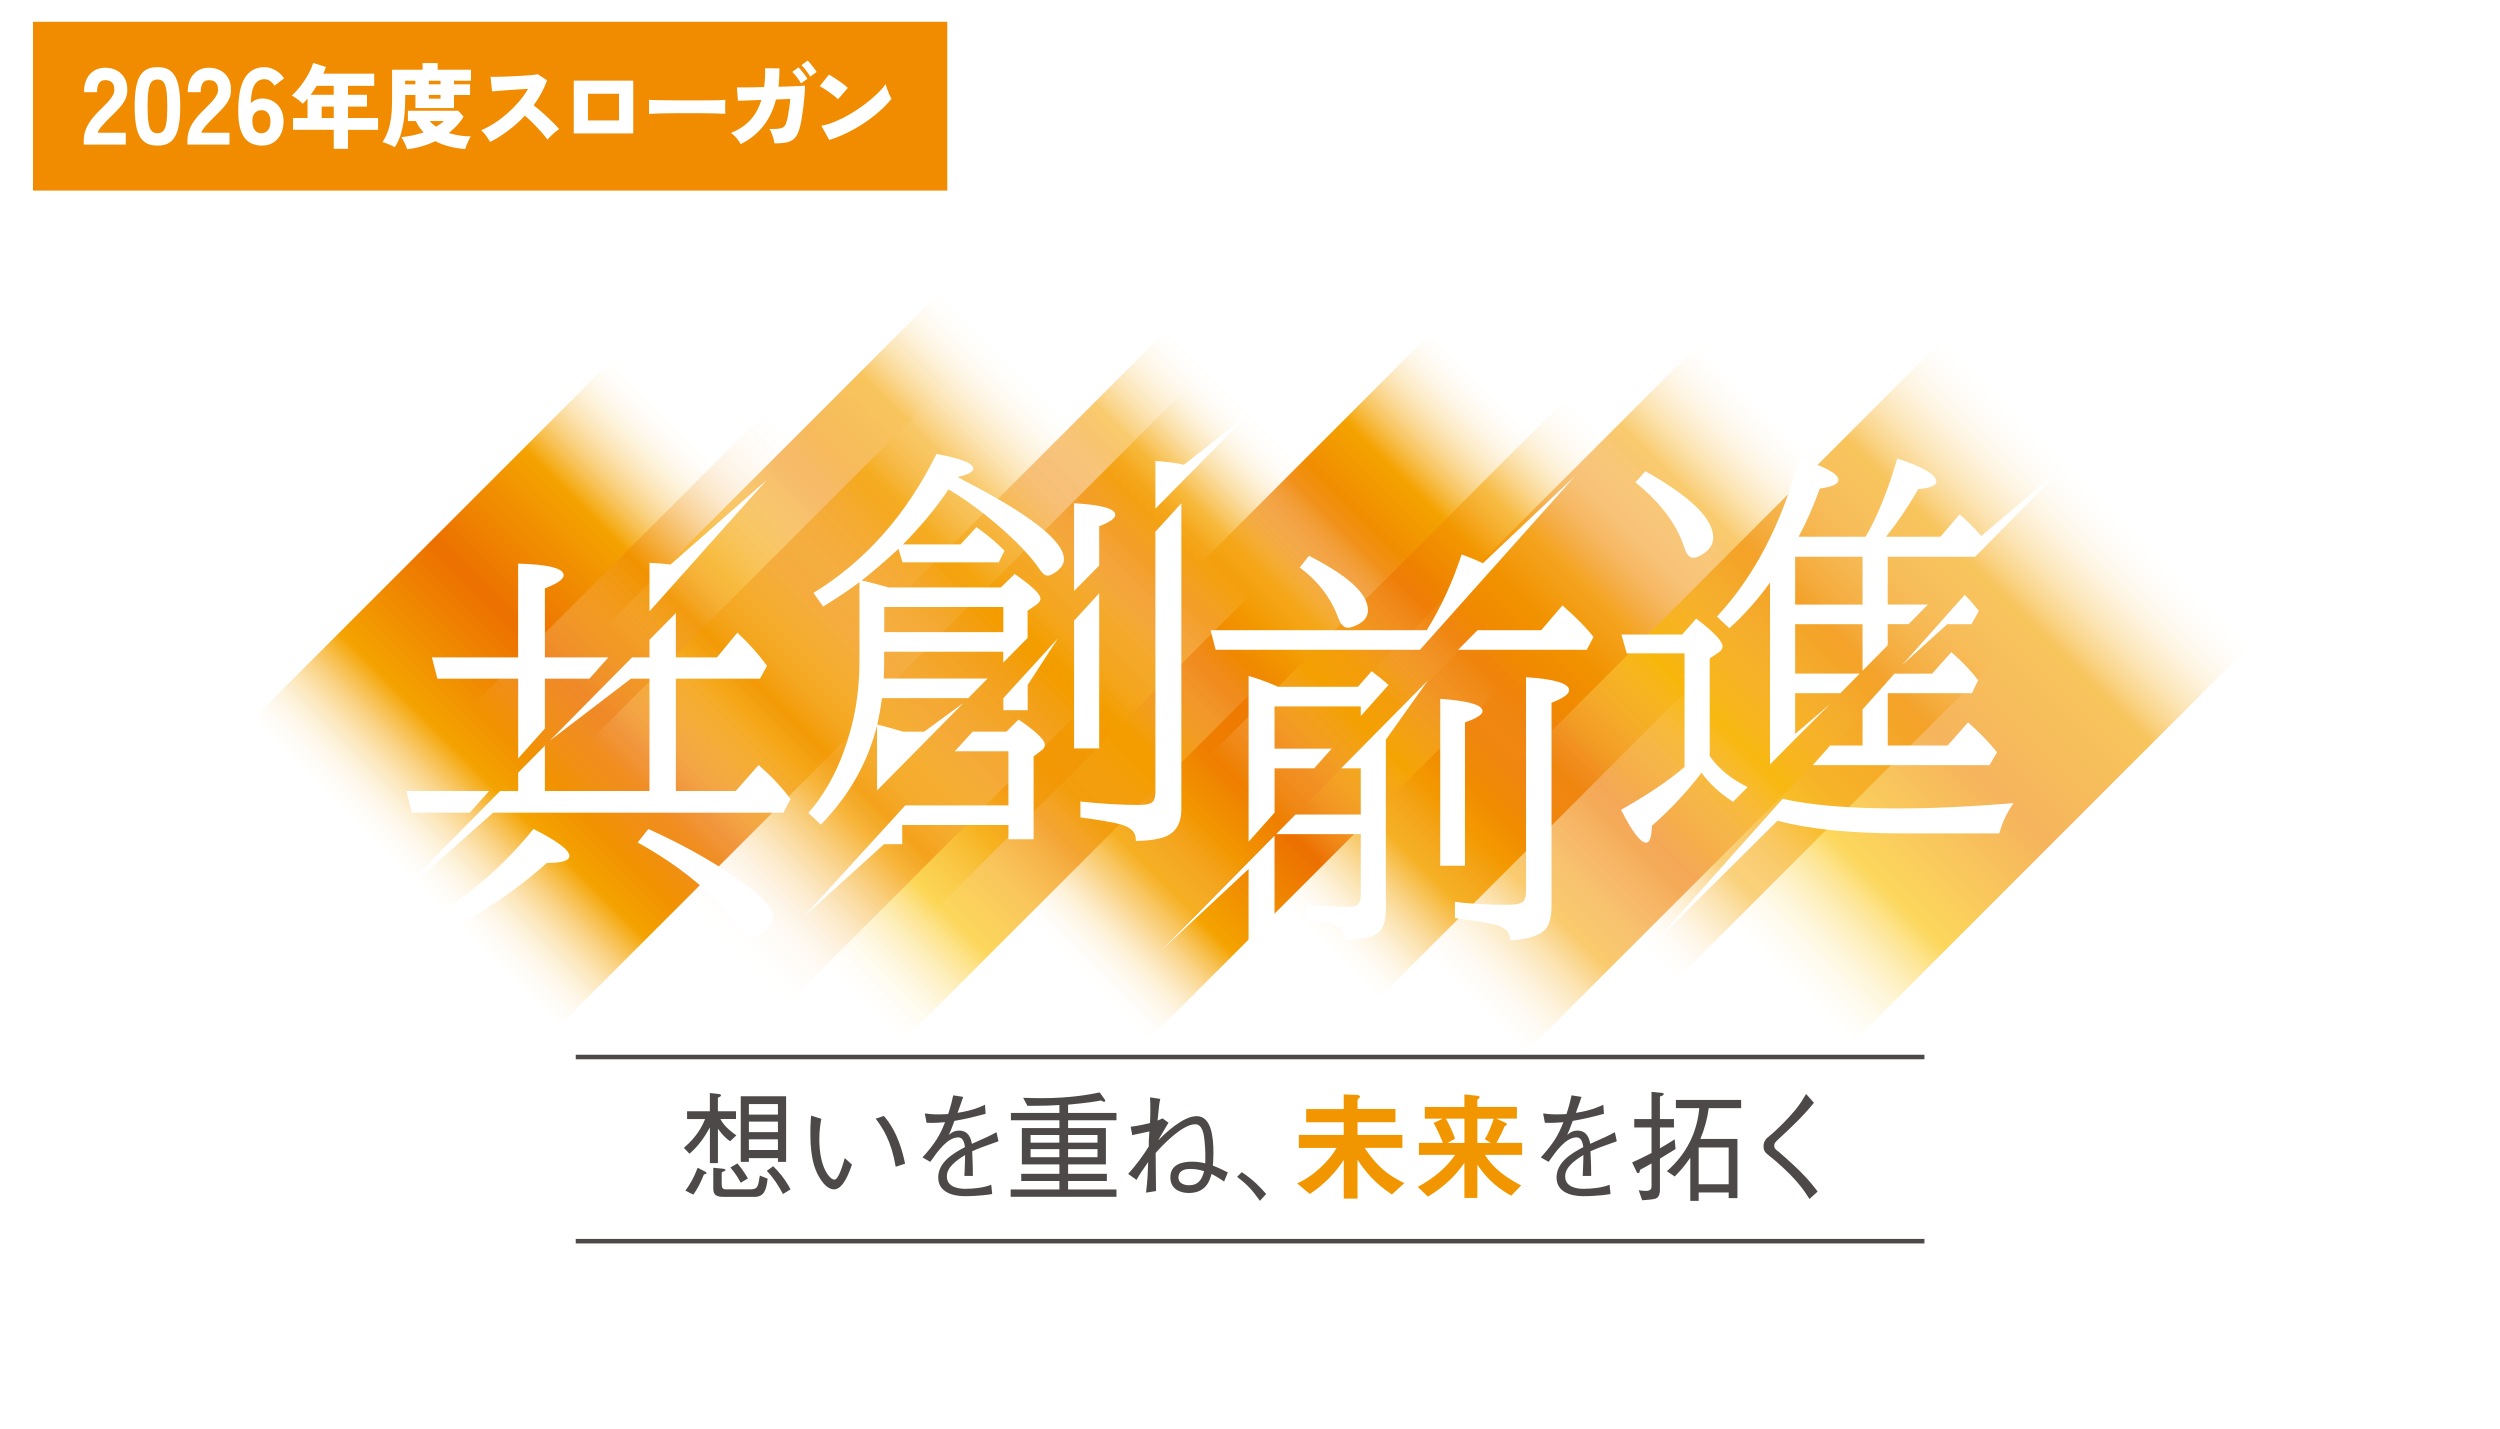 <?xml version="1.0" encoding="UTF-8"?>
<svg xmlns="http://www.w3.org/2000/svg" xmlns:xlink="http://www.w3.org/1999/xlink" viewBox="0 0 700 400">
  <defs>
    <style>
      .cls-1 {
        fill: url(#_名称未設定グラデーション_226);
      }

      .cls-1, .cls-2, .cls-3 {
        mix-blend-mode: color-dodge;
      }

      .cls-1, .cls-4, .cls-5, .cls-6 {
        opacity: .64;
      }

      .cls-2 {
        fill: url(#_名称未設定グラデーション_209-6);
      }

      .cls-2, .cls-7, .cls-3 {
        opacity: .57;
      }

      .cls-7 {
        fill: url(#_名称未設定グラデーション_209-4);
      }

      .cls-8 {
        fill: #fff;
      }

      .cls-9 {
        fill: #f18b00;
      }

      .cls-3 {
        fill: url(#_名称未設定グラデーション_209-5);
      }

      .cls-10 {
        filter: url(#drop-shadow-1);
      }

      .cls-4 {
        fill: url(#_名称未設定グラデーション_216-3);
      }

      .cls-11 {
        isolation: isolate;
      }

      .cls-12 {
        fill: none;
        stroke: #4c4948;
        stroke-miterlimit: 10;
        stroke-width: 1.27px;
      }

      .cls-13 {
        fill: #f29600;
      }

      .cls-5 {
        fill: url(#_名称未設定グラデーション_216-2);
      }

      .cls-14 {
        fill: url(#_名称未設定グラデーション_209);
      }

      .cls-15 {
        fill: url(#_名称未設定グラデーション_209-3);
      }

      .cls-16 {
        fill: #4c4948;
      }

      .cls-6 {
        fill: url(#_名称未設定グラデーション_216);
      }

      .cls-17 {
        fill: url(#_名称未設定グラデーション_209-2);
      }
    </style>
    <linearGradient id="_名称未設定グラデーション_209" data-name="名称未設定グラデーション 209" x1="-4864.48" y1="1752.5" x2="-4864.48" y2="1494.64" gradientTransform="translate(5028.87 -958.32) scale(1 .71)" gradientUnits="userSpaceOnUse">
      <stop offset=".1" stop-color="#fff" stop-opacity="0"/>
      <stop offset=".3" stop-color="#f4a300"/>
      <stop offset=".5" stop-color="#ec7000"/>
      <stop offset=".7" stop-color="#f4a300"/>
      <stop offset=".9" stop-color="#fff" stop-opacity="0"/>
    </linearGradient>
    <linearGradient id="_名称未設定グラデーション_209-2" data-name="名称未設定グラデーション 209" x1="-4707.67" y1="1515.83" x2="-4707.67" y2="1257.97" gradientTransform="translate(5101.67 -798.26) scale(1 .71)" xlink:href="#_名称未設定グラデーション_209"/>
    <linearGradient id="_名称未設定グラデーション_209-3" data-name="名称未設定グラデーション 209" x1="-4745.06" y1="1485.83" x2="-4745.06" y2="1227.97" gradientTransform="translate(5074.42 -722.42) scale(1 .68)" xlink:href="#_名称未設定グラデーション_209"/>
    <linearGradient id="_名称未設定グラデーション_209-4" data-name="名称未設定グラデーション 209" x1="-4760.55" y1="546.06" x2="-4760.55" y2="288.2" gradientTransform="translate(5088.87 -72.12) scale(1 .6)" xlink:href="#_名称未設定グラデーション_209"/>
    <linearGradient id="_名称未設定グラデーション_209-5" data-name="名称未設定グラデーション 209" x1="-4652.42" y1="1244" x2="-4652.42" y2="986.15" gradientTransform="translate(5122.77 -540.55) scale(1 .65)" xlink:href="#_名称未設定グラデーション_209"/>
    <linearGradient id="_名称未設定グラデーション_209-6" data-name="名称未設定グラデーション 209" x1="-4667.86" y1="1554.41" x2="-4667.86" y2="1296.55" gradientTransform="translate(5102.44 -779.33) scale(1 .69)" xlink:href="#_名称未設定グラデーション_209"/>
    <linearGradient id="_名称未設定グラデーション_216" data-name="名称未設定グラデーション 216" x1="-4812.93" y1="1077.26" x2="-4812.93" y2="819.4" gradientTransform="translate(5072.99 -445.37) scale(1 .65)" gradientUnits="userSpaceOnUse">
      <stop offset=".1" stop-color="#fff" stop-opacity="0"/>
      <stop offset=".3" stop-color="#fac100"/>
      <stop offset=".5" stop-color="#f08a00"/>
      <stop offset=".7" stop-color="#f4a300"/>
      <stop offset=".9" stop-color="#fff" stop-opacity="0"/>
    </linearGradient>
    <linearGradient id="_名称未設定グラデーション_216-2" data-name="名称未設定グラデーション 216" x1="-4605.01" y1="2095.42" x2="-4605.01" y2="1837.56" gradientTransform="translate(5133.17 -1360.25) scale(1 .79)" xlink:href="#_名称未設定グラデーション_216"/>
    <linearGradient id="_名称未設定グラデーション_216-3" data-name="名称未設定グラデーション 216" x1="-4793.41" y1="1641.47" x2="-4793.41" y2="1383.62" gradientTransform="translate(5055.58 -858.57) scale(1 .7)" xlink:href="#_名称未設定グラデーション_216"/>
    <linearGradient id="_名称未設定グラデーション_226" data-name="名称未設定グラデーション 226" x1="-4823.69" y1="501.5" x2="-4823.69" y2="243.64" gradientTransform="translate(5041.25 -18.46) scale(1 .58)" gradientUnits="userSpaceOnUse">
      <stop offset=".1" stop-color="#fff" stop-opacity="0"/>
      <stop offset=".5" stop-color="#f08a00"/>
      <stop offset=".9" stop-color="#fff" stop-opacity="0"/>
    </linearGradient>
    <filter id="drop-shadow-1" x="94.83" y="105.78" width="494" height="170" filterUnits="userSpaceOnUse">
      <feOffset dx="2.09" dy="2.09"/>
      <feGaussianBlur result="blur" stdDeviation="3.14"/>
      <feFlood flood-color="#4c4948" flood-opacity="1"/>
      <feComposite in2="blur" operator="in"/>
      <feComposite in="SourceGraphic"/>
    </filter>
  </defs>
  <g class="cls-11">
    <g id="_レイヤー_2" data-name="レイヤー 2">
      <g id="_レイヤー_1-2" data-name="レイヤー 1">
        <g>
          <rect class="cls-8" width="700" height="400"/>
          <rect class="cls-9" x="9.24" y="6.1" width="256" height="47.26"/>
          <g>
            <g>
              <rect class="cls-14" x="103.7" y="102.11" width="121.39" height="182.95" transform="translate(185.04 -59.54) rotate(45)"/>
              <rect class="cls-17" x="333.31" y="94.26" width="121.39" height="182.95" transform="translate(246.74 -224.2) rotate(45)"/>
              <rect class="cls-15" x="268.66" y="110.09" width="121.39" height="174.82" transform="translate(236.12 -175.04) rotate(45)"/>
              <rect class="cls-7" x="267.63" y="99.75" width="121.39" height="153.78" transform="translate(221.07 -180.42) rotate(45)"/>
              <rect class="cls-3" x="409.66" y="103.34" width="121.39" height="168.36" transform="translate(270.36 -277.66) rotate(45)"/>
              <rect class="cls-2" x="373.88" y="112.75" width="121.39" height="177.42" transform="translate(269.74 -248.29) rotate(45)"/>
              <rect class="cls-6" x="199.37" y="87.04" width="121.39" height="167.55" transform="translate(196.95 -133.86) rotate(45)"/>
              <rect class="cls-5" x="467.46" y="94.68" width="121.39" height="204.16" transform="translate(293.82 -315.83) rotate(45)"/>
              <rect class="cls-4" x="201.48" y="106.39" width="121.39" height="179.84" transform="translate(215.6 -127.89) rotate(45)"/>
              <rect class="cls-1" x="156.87" y="123.16" width="121.39" height="149.88" transform="translate(203.8 -95.82) rotate(45)"/>
            </g>
            <g>
              <path class="cls-16" d="M204.45,319.55c-.77-.5-1.91-1.38-3.43-3.49v9.61h-2.25v-9.98c-1.61,2.92-3.19,5.14-5.71,7.36l-1.58-1.65c3.63-3.09,5.11-6.01,5.94-8.06h-5.04v-2.18h6.38v-5.11l2.38.27c.17,0,.74.07.74.4,0,.3-.64.54-.87.64v3.79h5.07v2.18h-4.37c.5.87,1.38,2.45,4.47,4.57l-1.75,1.65ZM197.09,328.85c-.77,1.95-1.71,3.93-2.96,5.64l-2.22-1.11c1.54-2.12,2.49-3.9,3.43-6.41l1.91.97c.2.1.57.27.57.54,0,.2-.27.27-.74.37ZM211.1,335.13h-8.56c-2.82,0-2.82-1.34-2.82-2.72v-5.44l2.72.27c.37.03.71.2.71.37,0,.2-.67.47-1.07.64v3.36c0,1.41.67,1.41,1.44,1.41h6.28c2.35,0,2.42-.54,2.96-3.86l2.18.87c-.4,3.26-.97,5.11-3.83,5.11ZM207.4,331.17c-.84-1.61-1.65-2.82-2.89-4.27l1.95-1.14c1.34,1.54,2.15,2.82,2.96,4.2l-2.02,1.21ZM217.82,325.32v-1.04h-8.13v1.04h-2.28v-18.37h12.7v18.37h-2.28ZM217.82,309.13h-8.13v2.96h8.13v-2.96ZM217.82,314.04h-8.13v2.96h8.13v-2.96ZM217.82,319.01h-8.13v2.99h8.13v-2.99ZM219.23,334.33c-1.24-2.35-2.69-4.6-4.53-6.48l1.78-1.31c1.55,1.51,3.22,3.39,4.87,6.48l-2.12,1.31Z"/>
              <path class="cls-16" d="M229.98,313.27c-.17.91-.57,2.85-.57,5.71,0,8.19,3.06,11.32,4.2,11.32,1.21,0,2.42-4.23,2.92-6.05l2.02,1.85c-.77,2.18-2.45,6.92-5,6.92-2.99,0-5.04-5.11-5.17-5.47-1.34-3.33-1.48-7.76-1.48-10.34,0-2.32.13-3.9.2-4.84l2.89.91ZM247.48,312.46c3.96,4.5,5.37,10.61,5.94,13.37l-2.62.87c-1.24-7.26-3.59-10.78-5.61-13.47l2.28-.77Z"/>
              <path class="cls-16" d="M277.81,334.33c-3.26.57-6.92.6-7.52.6-1.07,0-7.59,0-7.59-5.21,0-4.37,4.27-6.82,7.49-8.53-.13-.91-.4-2.72-1.88-2.72-3.02,0-5.74,3.86-7.83,6.85l-2.18-1.24c3.43-3.83,4.9-6.15,6.31-9.87-2.92.27-4.23.2-5.17.17l-.5-2.62c1.04.13,2.05.27,3.9.27,1.28,0,1.98-.07,2.65-.1.84-2.65,1.14-3.93,1.41-5.24l2.79.44c-.37,1.18-.74,2.12-1.58,4.47,4.3-.67,6.35-1.65,7.69-2.28l.17,2.55c-4.27,1.14-6.21,1.54-8.73,1.98-.94,2.59-1.18,3.09-1.58,3.96.44-.4,1.34-1.24,2.89-1.24,2.85,0,3.36,2.55,3.59,3.7,4.23-1.88,4.97-2.22,6.89-3.26l.54,2.55c-4.27,1.51-5.14,1.81-7.36,2.79.17,3.46.17,4.3.2,6.92h-2.38c0-.3.07-1.58.1-2.38.07-1.38.07-2.28.1-3.49-2.59,1.61-5.11,3.46-5.11,5.98,0,3.22,3.69,3.49,5.14,3.49,2.32,0,5.17-.3,7.29-1.14l.27,2.62Z"/>
              <path class="cls-16" d="M296.62,309.4c-2.42.17-4.7.24-8.93.24l-1.21-2.25c1.14.03,3.22.1,5.21.1,8.13,0,13.64-1.08,16.22-1.61l1.34,1.85c.1.17.23.34.23.5s-.17.27-.3.27c-.2,0-.27-.03-.94-.37-1.54.3-3.43.64-9.17,1.18v2.32h13.54v2.05h-13.54v2.18h10.58v10.18h-10.58v2.62h10.85v2.02h-10.85v2.38h13.54v2.05h-29.62v-2.05h13.64v-2.38h-10.68v-2.02h10.68v-2.62h-10.51v-10.18h10.51v-2.18h-13.57v-2.05h13.57v-2.22ZM296.62,319.95v-2.15h-8.06v2.15h8.06ZM296.62,324.01v-2.25h-8.06v2.25h8.06ZM307.3,317.8h-8.23v2.15h8.23v-2.15ZM307.3,321.76h-8.23v2.25h8.23v-2.25Z"/>
              <path class="cls-16" d="M327.17,314.37c-2.18,3.66-2.42,4.06-2.89,4.97,1.95-2.05,7.02-6.82,10.78-6.82,4.16,0,4.7,5.95,4.7,10.31,0,1.68-.1,2.75-.17,3.53,1.21.47,1.78.71,4.2,1.91l-1.04,2.55c-1.24-.81-2.55-1.65-3.53-2.12-.44,1.68-1.44,5.34-6.35,5.34-2.49,0-5.17-1.11-5.17-4.4,0-3.46,3.02-4.37,6.05-4.37,1.31,0,2.49.17,3.73.47.03-1.51.07-3.69-.2-6.25-.17-1.81-.57-4.7-2.62-4.7-3.63,0-9.34,6.01-11.08,8.06,0,1.68.1,9.14.1,10.65l-2.79.44c.44-3.49.54-6.42.6-8.57-1.85,2.59-2.45,3.56-3.26,5l-2.35-1.68c2.12-2.32,4.1-4.97,5.78-7.69-.03-1.07.03-2.59.17-4.2-.74.17-4.13.91-4.8,1.04l-.44-2.35c2.69-.34,4.16-.74,5.41-1.04.07-1.04.1-2.86.1-3.86,0-1.44-.03-2.38-.1-3.33l2.89.44c-.27,1.04-.37,1.71-.77,6.05.84-.34.94-.37,1.41-.6l1.65,1.21ZM333.25,327.3c-2.18,0-3.29.87-3.29,2.42,0,1.68,1.75,2.15,2.96,2.15,2.65,0,3.59-1.58,4.23-3.93-.94-.3-2.08-.64-3.9-.64Z"/>
              <path class="cls-16" d="M347.7,328.21c3.39,2.25,5.34,4.4,6.82,6.11l-1.75,1.91c-2.12-3.02-3.53-4.53-6.38-6.72l1.31-1.31Z"/>
              <path class="cls-13" d="M389.75,334.46c-.91-.6-2.85-1.85-5.11-4.1-2.52-2.49-3.83-4.57-4.53-5.68v10.92h-3.86v-10.82c-2.08,3.22-5.21,6.72-9.51,9.54l-3.53-2.96c5.24-2.35,9.34-6.95,11.05-9.94h-10.58v-3.63h12.56v-3.56h-10.51v-3.69h10.51v-4.1l3.56.13c.24,0,1.01.1,1.01.5,0,.17-.2.34-.3.44-.3.27-.4.34-.4.5v2.52h10.61v3.69h-10.61v3.56h12.56v3.63h-10.58c3.33,4.97,6.21,7.49,11.12,9.87l-3.46,3.16Z"/>
              <path class="cls-13" d="M415.78,323.38c2.38,3.83,6.11,6.48,10.14,8.53l-2.75,2.89c-5.27-2.82-7.86-6.31-9.51-8.67v9.3h-3.63v-9.84c-2.38,3.43-5.21,6.38-10.21,9.47l-2.86-2.72c4.64-2.52,8.13-5.51,10.48-8.97h-10.14v-3.36h6.75c-.6-1.44-1.81-4.2-2.65-5.58l2.59-1.21h-5.04v-3.26h11.08v-3.53l3.66.4c.37.03.6.13.6.37,0,.17-.13.3-.3.44-.24.2-.34.3-.34.4v1.91h11.08v3.26h-5.81l2.45,1.08c.17.07.57.27.57.57,0,.1-.1.2-.24.27-.37.17-.4.17-.47.34-.6,1.48-.91,2.15-2.22,4.53h7.19v3.36h-10.45ZM410.04,313.23h-5.24c.67.91,2.01,3.8,2.62,5.61l-2.15,1.18h4.77v-6.79ZM413.66,313.23v6.79h3.8l-1.71-1.04c1.18-1.95,1.81-3.76,2.49-5.74h-4.57Z"/>
              <path class="cls-16" d="M450.94,334.33c-3.26.57-6.92.6-7.52.6-1.08,0-7.59,0-7.59-5.21,0-4.37,4.27-6.82,7.49-8.53-.13-.91-.4-2.72-1.88-2.72-3.02,0-5.74,3.86-7.83,6.85l-2.18-1.24c3.43-3.83,4.9-6.15,6.31-9.87-2.92.27-4.23.2-5.17.17l-.5-2.62c1.04.13,2.05.27,3.9.27,1.28,0,1.98-.07,2.65-.1.84-2.65,1.14-3.93,1.41-5.24l2.79.44c-.37,1.18-.74,2.12-1.58,4.47,4.3-.67,6.35-1.65,7.69-2.28l.17,2.55c-4.27,1.14-6.21,1.54-8.73,1.98-.94,2.59-1.18,3.09-1.58,3.96.44-.4,1.34-1.24,2.89-1.24,2.86,0,3.36,2.55,3.59,3.7,4.23-1.88,4.97-2.22,6.89-3.26l.54,2.55c-4.27,1.51-5.14,1.81-7.36,2.79.17,3.46.17,4.3.2,6.92h-2.38c0-.3.07-1.58.1-2.38.07-1.38.07-2.28.1-3.49-2.59,1.61-5.11,3.46-5.11,5.98,0,3.22,3.69,3.49,5.14,3.49,2.32,0,5.17-.3,7.29-1.14l.27,2.62Z"/>
              <path class="cls-16" d="M464.78,324.42v8.87c0,.4-.07,1.85-1.11,2.28-.71.3-2.86.44-3.86.5l-.97-2.79c.5.07,1.44.17,1.98.17,1.61,0,1.61-.81,1.61-1.48v-6.21c-.81.5-2.02,1.14-3.19,1.78-.13.54-.2.94-.5.94-.37,0-.37-.1-.57-.54l-1.18-2.45c1.41-.64,2.82-1.28,5.44-2.65v-7.15h-4.84v-2.35h4.84v-7.62l2.72.27c.44.03.7.13.7.37,0,.3-.64.54-1.07.67v6.31h3.93v2.35h-3.93v5.84c2.08-1.21,3.09-1.85,4.13-2.52l.24,2.72c-1.48.94-2.86,1.78-4.37,2.69ZM478.45,310.28c-.4,2.96-1.18,5.84-2.35,8.63h10.38v16.56h-2.45v-1.58h-8.4v2.35h-2.35v-12.09c-1.65,2.45-3.09,4-4.37,5.27l-2.18-1.48c5.58-4.9,8.46-10.95,9.07-17.67h-6.55v-2.28h18.27v2.28h-9.07ZM484.03,321.29h-8.4v10.31h8.4v-10.31Z"/>
              <path class="cls-16" d="M507.9,308.77c-2.99,3.73-6.15,6.68-10.08,10.34-.84.77-1.04,1.14-1.04,1.68,0,.77.5,1.18,1.31,1.75.27.24,4.13,3.59,6.08,5.58,2.45,2.45,3.66,4.06,4.77,5.51l-2.28,2.08c-1.48-2.32-3.59-5.58-9.71-10.82-.37-.3-2.02-1.61-2.32-1.91-.5-.44-.84-1.01-.84-1.95,0-1.65.84-2.32,1.78-3.06,2.22-1.81,5.61-5.31,7.22-7.32,1.18-1.44,1.85-2.55,2.92-4.33l2.18,2.45Z"/>
            </g>
            <line class="cls-12" x1="161.21" y1="295.96" x2="538.84" y2="295.96"/>
            <line class="cls-12" x1="161.21" y1="347.53" x2="538.84" y2="347.53"/>
            <g class="cls-10">
              <g>
                <path class="cls-8" d="M188.47,159.34l24.19-27.1-26.99,23.74c-1.66-.22-3.63-.38-5.9-.49v13.59l8.7-9.74h0Z"/>
                <path class="cls-8" d="M142.99,187.92v22.36l7.49-8.39v-13.96h12.47l5.31-5.95h-17.78v-19.34c3.51-1.33,5.26-2.55,5.26-3.66,0-1.95-4.25-3.03-12.76-3.26v26.26h-24.14l1.54,5.95h22.6Z"/>
                <polygon class="cls-8" points="129.44 225.45 134.86 219.39 111.69 219.39 113.24 225.45 129.44 225.45"/>
                <path class="cls-8" d="M207.63,246.33c-7.74-5.87-17.14-11.31-28.2-16.3l-2.97,3.78c12.32,6.79,22.08,14.99,29.29,24.6.92,1.22,1.85,1.83,2.8,1.83s2.17-.61,3.66-1.83c1.45-1.26,2.17-2.52,2.17-3.78,0-2.1-2.25-4.86-6.75-8.3Z"/>
                <path class="cls-8" d="M210.32,212.12l-6.41,7.27h-16.76v-31.46h23.57l1.95-3.6c-2.4-3.28-5.17-6.37-8.3-9.27l-5.72,6.92h-11.5v-12.42l-7.38,7.47v4.95h-4.89l-5.88,5.95h0l-17.11,17.33,22.68-17.33h5.2v31.46h-29.29v-12.7l-7.49,7.59v5.12h-5.05l-5.99,6.06h0l-28.86,29.23,32.88-29.23h81.28l2-3.83c-2.4-3.24-5.38-6.41-8.92-9.5Z"/>
                <path class="cls-8" d="M147.28,230.03c-9.76,12.05-21.13,21.26-34.1,27.63l2.86,4c12.74-5.34,24.41-12.72,35.01-22.14,4.19.04,6.29-.61,6.29-1.95,0-1.64-3.36-4.16-10.07-7.55Z"/>
              </g>
              <g>
                <path class="cls-8" d="M329.41,128.03c-1.93-.46-4.59-.81-7.99-1.06v13.37l7.74-7.84h0l3.3-3.32,15.58-15.79-18.63,14.65Z"/>
                <path class="cls-8" d="M305.68,145.27c3.01-1.18,4.52-2.25,4.52-3.2,0-1.72-3.85-2.8-11.56-3.26v24.58l7.04-7.13v-10.99Z"/>
                <path class="cls-8" d="M267.35,132.17l-1.32-.69c2.94-.65,4.4-1.45,4.4-2.4,0-1.45-3.43-2.8-10.3-4.06-8.43,17.01-19.91,29.98-34.44,38.9l2.69,3.83c4.27-2.63,7.67-4.92,10.18-6.86v22.43c0,8.62-1.43,16.86-4.29,24.71-2.4,6.75-5.74,12.59-10.01,17.51l3.49,3.26c7.89-8.09,13.14-17.33,15.73-27.75v18.19l10.84-10.98h0l5.42-5.49h0l7.97-8.07-11.01,8.07h-5.96c-2.37-.72-4.77-1.39-7.21-2,.53-2.21.97-4.67,1.32-7.38h24.16l5.42-5.49h-29.07c.08-1.56.11-3.09.11-4.58v-2.92h33.35v3.04l6.81-6.89v-7.64l2.35-1.6c.84-.57,1.26-1.18,1.26-1.83,0-1.22-2.4-3.51-7.21-6.86l-3.89,3.78h-31.35l-1.89-.52c-1.75-.46-3.2-.84-4.35-1.14l-1.37-.29c3.51-2.78,6.94-5.74,10.3-8.87l1.14,3.78h26.95l1.6-3.26c-2.1-2.17-4.71-4.37-7.84-6.58l-4.46,4.81h-16.13c5.03-5.07,9.29-10.2,12.76-15.39,4.54,2.67,9.29,6.14,14.24,10.41,5.07,4.39,8.89,8.45,11.44,12.19.69,1.03,1.37,1.54,2.06,1.54.76,0,1.73-.5,2.92-1.49,1.11-.95,1.66-1.98,1.66-3.09,0-5.11-9.5-12.55-28.49-22.31ZM245.5,167.87h33.35v7.04h-33.35v-7.04Z"/>
                <polygon class="cls-8" points="285.66 185.93 278.85 193.39 278.85 193.39 278.85 196.76 285.66 196.76 285.66 189.7 294.14 176.64 285.66 185.93 285.66 185.93"/>
                <path class="cls-8" d="M321.42,219.64c0,1.07-.17,1.89-.51,2.46-.46.8-1.77,1.2-3.95,1.2-5.19,0-10.7-.32-16.53-.97v4.46c5.68.76,9.5,1.43,11.44,2,2.71.8,4.06,2.15,4.06,4.06v.52c2.78,0,5.21-.29,7.27-.86,3.66-1.03,5.49-3.72,5.49-8.07v-85.61l-7.27,7.95v72.86Z"/>
                <polygon class="cls-8" points="305.68 164.01 298.65 171.71 298.65 207.46 305.68 207.46 305.68 164.01"/>
                <path class="cls-8" d="M283.09,199.39l-3.38,3.38h-9.44l-5.02,5.49h15.02v15.16h-28.87l-28.74,31.46,22.78-20.59h5.09v-5.38h29.75v4h7.04v-23.23l2.23-1.66c.61-.46.92-.97.92-1.54,0-1.41-2.46-3.78-7.38-7.09Z"/>
              </g>
              <g>
                <polygon class="cls-8" points="323.04 264.06 347.51 241.24 347.51 261.78 354.78 261.78 354.78 231.91 347.51 239.27 323.04 264.06"/>
                <path class="cls-8" d="M385.96,200.34h0s-7.04,7.13-7.04,7.13v.08h-.08l-5.42,5.49h5.5v12.93h-18.27l-5.42,5.49h23.69v16.88c0,.92-.11,1.64-.34,2.17-.31.88-1.3,1.32-2.97,1.32-4.23,0-8.28-.27-12.13-.8v4.29c4,.57,6.73,1.12,8.18,1.66,1.83.69,2.76,2.06,2.8,4.12,5.15,0,8.47-.88,9.95-2.63,1.03-1.18,1.54-3.24,1.54-6.18v-47.28l11.79-16.6-11.79,11.94Z"/>
                <path class="cls-8" d="M370.77,207.54h-15.99v-11.84h24.14v2.71l7.79-8.72c-1.21-1.1-2.79-2.38-4.75-3.83l-3.83,4.35h-22.31c-3.28-1.41-6.05-2.42-8.3-3.03v46.41l7.27-8.14v-12.41h11.08l4.9-5.49Z"/>
                <path class="cls-8" d="M372.51,170.65c.72,2.02,1.64,3.03,2.75,3.03.88,0,2-.4,3.38-1.2,1.52-.92,2.29-2.15,2.29-3.72,0-4.58-5.51-9.65-16.53-15.22l-2.57,3.26c5.11,3.81,8.68,8.43,10.7,13.84Z"/>
                <path class="cls-8" d="M395.49,179.86l20.35-22.79h.01s23.1-25.89,23.1-25.89l-25.82,24.43c-1.62-.77-3.6-1.6-5.95-2.46-2.56,7.78-5.82,14.86-9.78,21.22h-60.53l1.43,5.49h57.18Z"/>
                <path class="cls-8" d="M425.2,187.52v59.72c0,1.37-.21,2.35-.63,2.92-.53.72-1.98,1.09-4.35,1.09-6.29,0-11.27-.29-14.93-.86v4.58c6.33.84,10.41,1.56,12.24,2.17,2.1.72,3.17,2.08,3.2,4.06,4.92-.27,8.18-1.26,9.78-2.97,1.22-1.3,1.83-3.55,1.83-6.75v-56.81c3.28-1.26,4.92-2.42,4.92-3.49,0-1.91-4.02-3.13-12.07-3.66Z"/>
                <path class="cls-8" d="M435.39,167.44l-5.95,6.92h-17.82l-5.42,5.49h36l1.89-3.6c-2.06-2.63-4.96-5.57-8.7-8.81Z"/>
                <path class="cls-8" d="M408.1,200.16c3.28-1.11,4.92-2.15,4.92-3.15,0-1.72-3.95-2.86-11.84-3.43v46.74h6.92v-40.16Z"/>
              </g>
              <g>
                <path class="cls-8" d="M543.16,172.68h6.76l2.06-3.72c-1.23-1.58-2.54-3.08-3.94-4.5l-7.33,8.22h0l-10.19,11.41,12.64-11.41Z"/>
                <path class="cls-8" d="M519.43,196.51v10.15h-9.06l-4.9,5.49h49.49l2.12-3.6c-2.4-2.97-5.11-5.76-8.12-8.35l-5.72,6.46h-16.76v-14.65h23.57l1.72-3.6c-1.79-2.48-4.29-5.11-7.49-7.89l-5.38,6.01h-10.53l-8.92,9.99Z"/>
                <path class="cls-8" d="M493.51,161.01v50.95l7.04-7.13h0s9.77-9.77,9.77-9.77l-9.77,8.35v-11.4h12.66l5.42-5.49h-18.08v-13.84h18.88v13.03l7.04-7.13v-5.91h5.84l5.42-5.49h-11.26v-13.39h24.48l3.58-3.62h0s0,0,0,0l22.21-22.49-24.08,20.29c-2.08-2.37-4.1-4.38-6.05-6.02l-5.38,6.24h-15.22c3.43-4.31,6.43-8.75,8.98-13.33,3.39-.27,5.09-.97,5.09-2.12,0-1.91-3.64-4.06-10.93-6.46-2.63,9-5.59,16.3-8.87,21.91h-18.76c2.06-3.78,4.04-8.28,5.95-13.5,3.47-.46,5.21-1.26,5.21-2.4,0-1.68-3.66-3.68-10.98-6.01-4.92,18.31-12.61,33.07-23.05,44.28l3.49,3.26c4.19-3.81,7.99-8.08,11.38-12.81ZM500.55,153.8h18.88v13.39h-18.88v-13.39Z"/>
                <path class="cls-8" d="M469.6,151.45c.57,1.75,1.39,2.63,2.46,2.63.8,0,1.83-.44,3.09-1.32,1.64-1.18,2.46-2.63,2.46-4.35,0-5.26-6.33-11.44-18.99-18.54l-2.8,3.09c7.09,5.72,11.69,11.88,13.79,18.48Z"/>
                <path class="cls-8" d="M497.04,221.59l-4.6,5.16h0l-32.09,35.95,35.28-34.99c8.79,2.37,20.42,3.55,34.9,3.55h27.17c.84-3.05,2.17-5.87,4-8.47-11.94.99-22.73,1.49-32.38,1.49-13.62,0-24.37-.9-32.29-2.69Z"/>
                <path class="cls-8" d="M474.35,214.32c2.37,3.18,5.32,5.87,8.83,8.09l4.07-4.12c-4.51-2.18-8.05-5.06-10.62-8.66v-27.35l2.46-1.66c.76-.5,1.14-1.07,1.14-1.72,0-1.45-2.46-4.04-7.38-7.78l-3.95,4.46h-16.99l1.49,5.26h16.19v31.81c-4.31,3.74-10.24,7.74-17.79,12.01,3.13,6.14,5.47,9.21,7.04,9.21.99,0,1.53-1.58,1.6-4.75,5-4.35,9.63-9.29,13.9-14.82Z"/>
              </g>
            </g>
          </g>
          <g>
            <path class="cls-8" d="M23.45,40.48v-1.1c0-.96.15-1.9.46-2.82.31-.92.82-1.89,1.54-2.88.72-1,1.7-2.08,2.94-3.26.61-.59,1.19-1.18,1.74-1.77.55-.59,1-1.17,1.34-1.75.35-.58.53-1.12.55-1.63.02-.96-.19-1.67-.63-2.13-.44-.47-1.07-.7-1.91-.7s-1.4.29-1.77.88c-.37.59-.55,1.42-.55,2.5h-3.63c0-2.18.55-3.86,1.66-5.06,1.11-1.2,2.54-1.8,4.28-1.8,1.18,0,2.24.25,3.19.75.95.5,1.69,1.22,2.23,2.17.54.95.79,2.11.75,3.49-.02.98-.24,1.86-.66,2.65-.42.79-.98,1.57-1.68,2.33-.7.76-1.51,1.58-2.42,2.45-.87.87-1.65,1.7-2.33,2.47-.68.77-1.08,1.4-1.2,1.89h7.87v3.32h-11.77Z"/>
            <path class="cls-8" d="M44.1,40.78c-1.67,0-2.97-.42-3.9-1.25-.94-.83-1.59-2.06-1.95-3.69-.37-1.63-.55-3.64-.55-6.04s.18-4.44.55-6.07c.37-1.63,1.02-2.86,1.95-3.69.93-.83,2.24-1.25,3.9-1.25s2.96.42,3.87,1.25c.92.83,1.56,2.06,1.94,3.69.38,1.63.56,3.65.56,6.07s-.19,4.41-.56,6.04c-.38,1.63-1.02,2.86-1.94,3.69-.92.83-2.21,1.25-3.87,1.25ZM44.1,37.31c.69,0,1.24-.22,1.63-.66.4-.44.68-1.2.85-2.29.17-1.09.26-2.61.26-4.56s-.09-3.48-.26-4.57-.46-1.87-.85-2.3c-.4-.44-.94-.66-1.63-.66s-1.24.22-1.65.66c-.41.44-.7,1.2-.87,2.3s-.26,2.62-.26,4.57.09,3.47.26,4.56c.17,1.09.46,1.85.87,2.29.41.44.96.66,1.65.66Z"/>
            <path class="cls-8" d="M52.48,40.48v-1.1c0-.96.15-1.9.46-2.82.31-.92.82-1.89,1.54-2.88.72-1,1.7-2.08,2.94-3.26.61-.59,1.19-1.18,1.74-1.77.55-.59,1-1.17,1.34-1.75.35-.58.53-1.12.55-1.63.02-.96-.19-1.67-.63-2.13-.44-.47-1.07-.7-1.91-.7s-1.4.29-1.77.88c-.37.59-.55,1.42-.55,2.5h-3.63c0-2.18.55-3.86,1.66-5.06,1.11-1.2,2.54-1.8,4.28-1.8,1.18,0,2.24.25,3.19.75.95.5,1.69,1.22,2.23,2.17.54.95.79,2.11.75,3.49-.02.98-.24,1.86-.66,2.65-.42.79-.98,1.57-1.68,2.33-.7.76-1.51,1.58-2.42,2.45-.87.87-1.65,1.7-2.33,2.47-.68.77-1.08,1.4-1.2,1.89h7.87v3.32h-11.77Z"/>
            <path class="cls-8" d="M73.43,40.78c-.85,0-1.69-.14-2.52-.41-.82-.27-1.56-.77-2.2-1.49-.64-.72-1.14-1.76-1.51-3.11-.37-1.35-.53-3.1-.49-5.23.06-4.07.72-7.04,1.97-8.92,1.25-1.88,3.03-2.82,5.35-2.82,1.08,0,2.12.3,3.14.9,1.02.6,1.81,1.35,2.38,2.24l-2.71,2.07c-.35-.57-.75-1.02-1.22-1.34-.47-.33-1-.49-1.59-.49-1.18,0-2.09.52-2.74,1.56-.65,1.04-1.01,2.77-1.07,5.18.35-.41.81-.73,1.4-.98.59-.24,1.17-.37,1.74-.37,1.16,0,2.2.26,3.11.79.92.53,1.63,1.27,2.15,2.21.52.95.78,2.07.78,3.37s-.24,2.5-.73,3.52c-.49,1.03-1.18,1.84-2.07,2.42-.9.59-1.95.88-3.17.88ZM73.19,37.31c.77,0,1.39-.29,1.85-.88.46-.59.69-1.41.69-2.47,0-.96-.22-1.71-.67-2.27-.45-.56-1.04-.84-1.77-.84-.85,0-1.51.27-1.97.82s-.68,1.29-.66,2.23c.02,1.1.25,1.94.69,2.53.44.59,1.05.88,1.85.88Z"/>
            <path class="cls-8" d="M93.45,41.66v-5.31h-11.4v-3.31h4.06v-5.41c-.23.24-.45.49-.66.73-.22.24-.45.48-.69.7-.38-.4-.83-.8-1.34-1.2-.51-.4-1.09-.76-1.73-1.09.87-.78,1.7-1.69,2.5-2.72.8-1.03,1.5-2.11,2.12-3.23.62-1.12,1.07-2.18,1.37-3.19l3.59,1.12c-.1.31-.22.62-.35.94-.13.31-.26.62-.4.94h14.26v3.41h-7.34v2.5h5.31v3.31h-5.31v3.2h8.43v3.31h-8.43v5.31h-3.98ZM86.99,26.54h6.45v-2.5h-4.76c-.26.43-.53.86-.82,1.28-.29.42-.58.82-.87,1.22ZM90.07,33.04h3.38v-3.2h-3.38v3.2Z"/>
            <path class="cls-8" d="M110.5,41.21c-.31-.19-.68-.38-1.09-.57-.42-.19-.83-.36-1.24-.51-.41-.15-.76-.26-1.05-.35.64-1.01,1.15-2.06,1.54-3.16.38-1.1.66-2.36.85-3.76s.27-3.04.27-4.92v-8.41h8.54v-1.87h4.22v1.87h9.34v3.07h-4.76v1.02h4.5v2.97h-4.5v3.67h-10.8v-3.67h-2.86v1.15c0,1.7-.09,3.37-.27,5.02-.18,1.65-.49,3.19-.91,4.63-.43,1.44-1.01,2.72-1.76,3.83ZM113.98,41.79c-.12-.45-.33-1.01-.64-1.67s-.64-1.23-1-1.72c1.08-.1,2.14-.27,3.2-.49,1.06-.23,2.08-.5,3.07-.83-.45-.49-.86-.99-1.22-1.51-.36-.52-.68-1.08-.94-1.67h-2.24v-2.89h14.08l1.51,1.64c-.5.87-1.11,1.68-1.81,2.45-.7.76-1.49,1.47-2.35,2.13,1.98.64,4.05.96,6.22.96-.19.23-.39.56-.61,1.02-.22.45-.42.91-.6,1.38-.18.47-.32.85-.4,1.15-1.68-.14-3.22-.39-4.61-.77-1.39-.37-2.64-.85-3.75-1.44-2.53,1.21-5.17,1.97-7.91,2.26ZM113.44,23.62h2.86v-1.02h-2.86v1.02ZM120.07,23.62h3.28v-1.02h-3.28v1.02ZM120.07,27.63h3.28v-1.04h-3.28v1.04ZM122.08,35.49c.42-.24.81-.5,1.2-.77.38-.27.74-.54,1.07-.82h-4.01c.24.3.51.57.81.83.29.26.61.51.94.75Z"/>
            <path class="cls-8" d="M137.25,39.73c-.31-.5-.69-1.07-1.12-1.69s-.9-1.15-1.41-1.56c1.28-.56,2.56-1.24,3.83-2.07,1.27-.82,2.48-1.75,3.63-2.77,1.15-1.02,2.22-2.11,3.19-3.25.97-1.15,1.8-2.32,2.5-3.51-.88.05-1.83.11-2.84.17-1.01.06-1.99.13-2.94.2-.95.07-1.81.13-2.58.2-.76.06-1.34.11-1.72.14l-.44-4.09c.45.02,1.12.02,2.02,0,.89-.02,1.89-.05,2.98-.09,1.09-.04,2.19-.1,3.28-.16,1.09-.06,2.08-.13,2.97-.21.88-.08,1.54-.16,1.98-.25l2.6,1.69c-.43,1.23-.97,2.43-1.6,3.6s-1.35,2.3-2.15,3.4c.62.49,1.28,1.02,1.95,1.61.68.59,1.34,1.19,2,1.81.66.62,1.27,1.21,1.82,1.77.55.56,1.01,1.06,1.35,1.5-.59.38-1.16.82-1.7,1.33-.55.5-1.07,1.03-1.57,1.59-.45-.64-1.04-1.37-1.76-2.17-.72-.81-1.48-1.61-2.28-2.42-.8-.81-1.55-1.51-2.26-2.12-1.44,1.53-3,2.92-4.67,4.18-1.67,1.26-3.36,2.32-5.06,3.19Z"/>
            <path class="cls-8" d="M160.65,37.36v-14.78h16.66v14.78h-16.66ZM164.63,33.72h8.69v-7.47h-8.69v7.47Z"/>
            <path class="cls-8" d="M181.73,31.9c.02-.31.02-.72.01-1.22,0-.5-.01-1.01-.01-1.51s0-.91-.03-1.22c.24.02.77.04,1.59.07.82.03,1.81.04,2.99.05,1.18,0,2.46.02,3.84.03,1.38,0,2.76.01,4.15.01s2.69,0,3.92-.01c1.22,0,2.27-.03,3.14-.05.87-.03,1.46-.06,1.77-.09-.02.28-.03.67-.04,1.18,0,.51,0,1.02,0,1.52,0,.5.01.9.01,1.2-.4-.02-1.01-.04-1.85-.07s-1.81-.05-2.94-.07c-1.13-.02-2.33-.03-3.62-.03h-3.88c-1.3,0-2.55,0-3.73.03-1.19.02-2.24.04-3.16.07-.92.03-1.64.07-2.16.12Z"/>
            <path class="cls-8" d="M207.39,40.36c-.14-.31-.36-.67-.66-1.07-.3-.4-.64-.78-1-1.16-.36-.37-.72-.67-1.07-.9,2.13-.85,3.91-2.03,5.34-3.53,1.42-1.5,2.48-3.4,3.18-5.71l-6.56.23-.29-3.77c.28.02.79.03,1.55.03s1.66,0,2.72-.03c1.06-.02,2.18-.04,3.36-.08.1-.8.18-1.64.23-2.51.05-.88.06-1.79.03-2.75l4.03.03c0,.9-.02,1.78-.06,2.64-.04.86-.12,1.7-.22,2.51,1.18-.03,2.29-.07,3.32-.1,1.03-.03,1.91-.07,2.64-.12.73-.04,1.21-.07,1.46-.09,0,.75-.04,1.65-.12,2.71-.08,1.06-.19,2.16-.33,3.29-.14,1.14-.29,2.2-.46,3.2-.17,1-.33,1.81-.51,2.43-.31,1.23-.73,2.18-1.26,2.84-.53.66-1.25,1.11-2.17,1.35s-2.15.36-3.7.34c-.04-.35-.12-.76-.25-1.25-.13-.49-.29-.98-.48-1.47s-.41-.92-.65-1.29c1.08,0,1.92-.03,2.52-.1.61-.07,1.07-.22,1.39-.44.32-.23.56-.57.72-1.04.19-.52.36-1.16.51-1.93.15-.76.28-1.58.4-2.45.12-.87.21-1.69.26-2.47l-3.98.16c-.76,2.95-1.98,5.46-3.64,7.53-1.67,2.07-3.75,3.73-6.25,4.96ZM224.28,23.36c-.3-.56-.68-1.14-1.15-1.74-.47-.61-.9-1.1-1.3-1.48l1.74-1.28c.23.21.5.51.83.91.33.4.65.81.96,1.22.31.42.56.77.73,1.07l-1.82,1.3ZM226.85,21.46c-.29-.56-.68-1.14-1.15-1.74-.47-.61-.9-1.1-1.3-1.48l1.74-1.28c.23.21.5.51.83.91.33.4.65.81.96,1.22s.56.77.73,1.07l-1.82,1.3Z"/>
            <path class="cls-8" d="M234.64,27.81c-.24-.26-.57-.56-.99-.9-.42-.34-.88-.69-1.38-1.04-.5-.36-1-.69-1.48-1-.49-.31-.91-.56-1.28-.73l2.6-3.25c.5.28,1.09.63,1.76,1.07.67.43,1.32.88,1.96,1.35.64.47,1.16.9,1.56,1.3l-2.76,3.2ZM232.19,39.18l-2.21-3.96c1.23-.23,2.54-.63,3.93-1.21,1.39-.58,2.78-1.28,4.18-2.11,1.4-.82,2.73-1.72,4.01-2.68,1.27-.96,2.42-1.93,3.44-2.9,1.02-.97,1.83-1.9,2.43-2.78.09.38.23.84.42,1.37.19.53.4,1.04.62,1.54.23.49.42.9.6,1.21-.87,1.11-1.94,2.23-3.21,3.37-1.28,1.14-2.69,2.23-4.23,3.27-1.54,1.04-3.16,1.98-4.85,2.82-1.69.84-3.4,1.53-5.11,2.07Z"/>
          </g>
        </g>
      </g>
    </g>
  </g>
</svg>